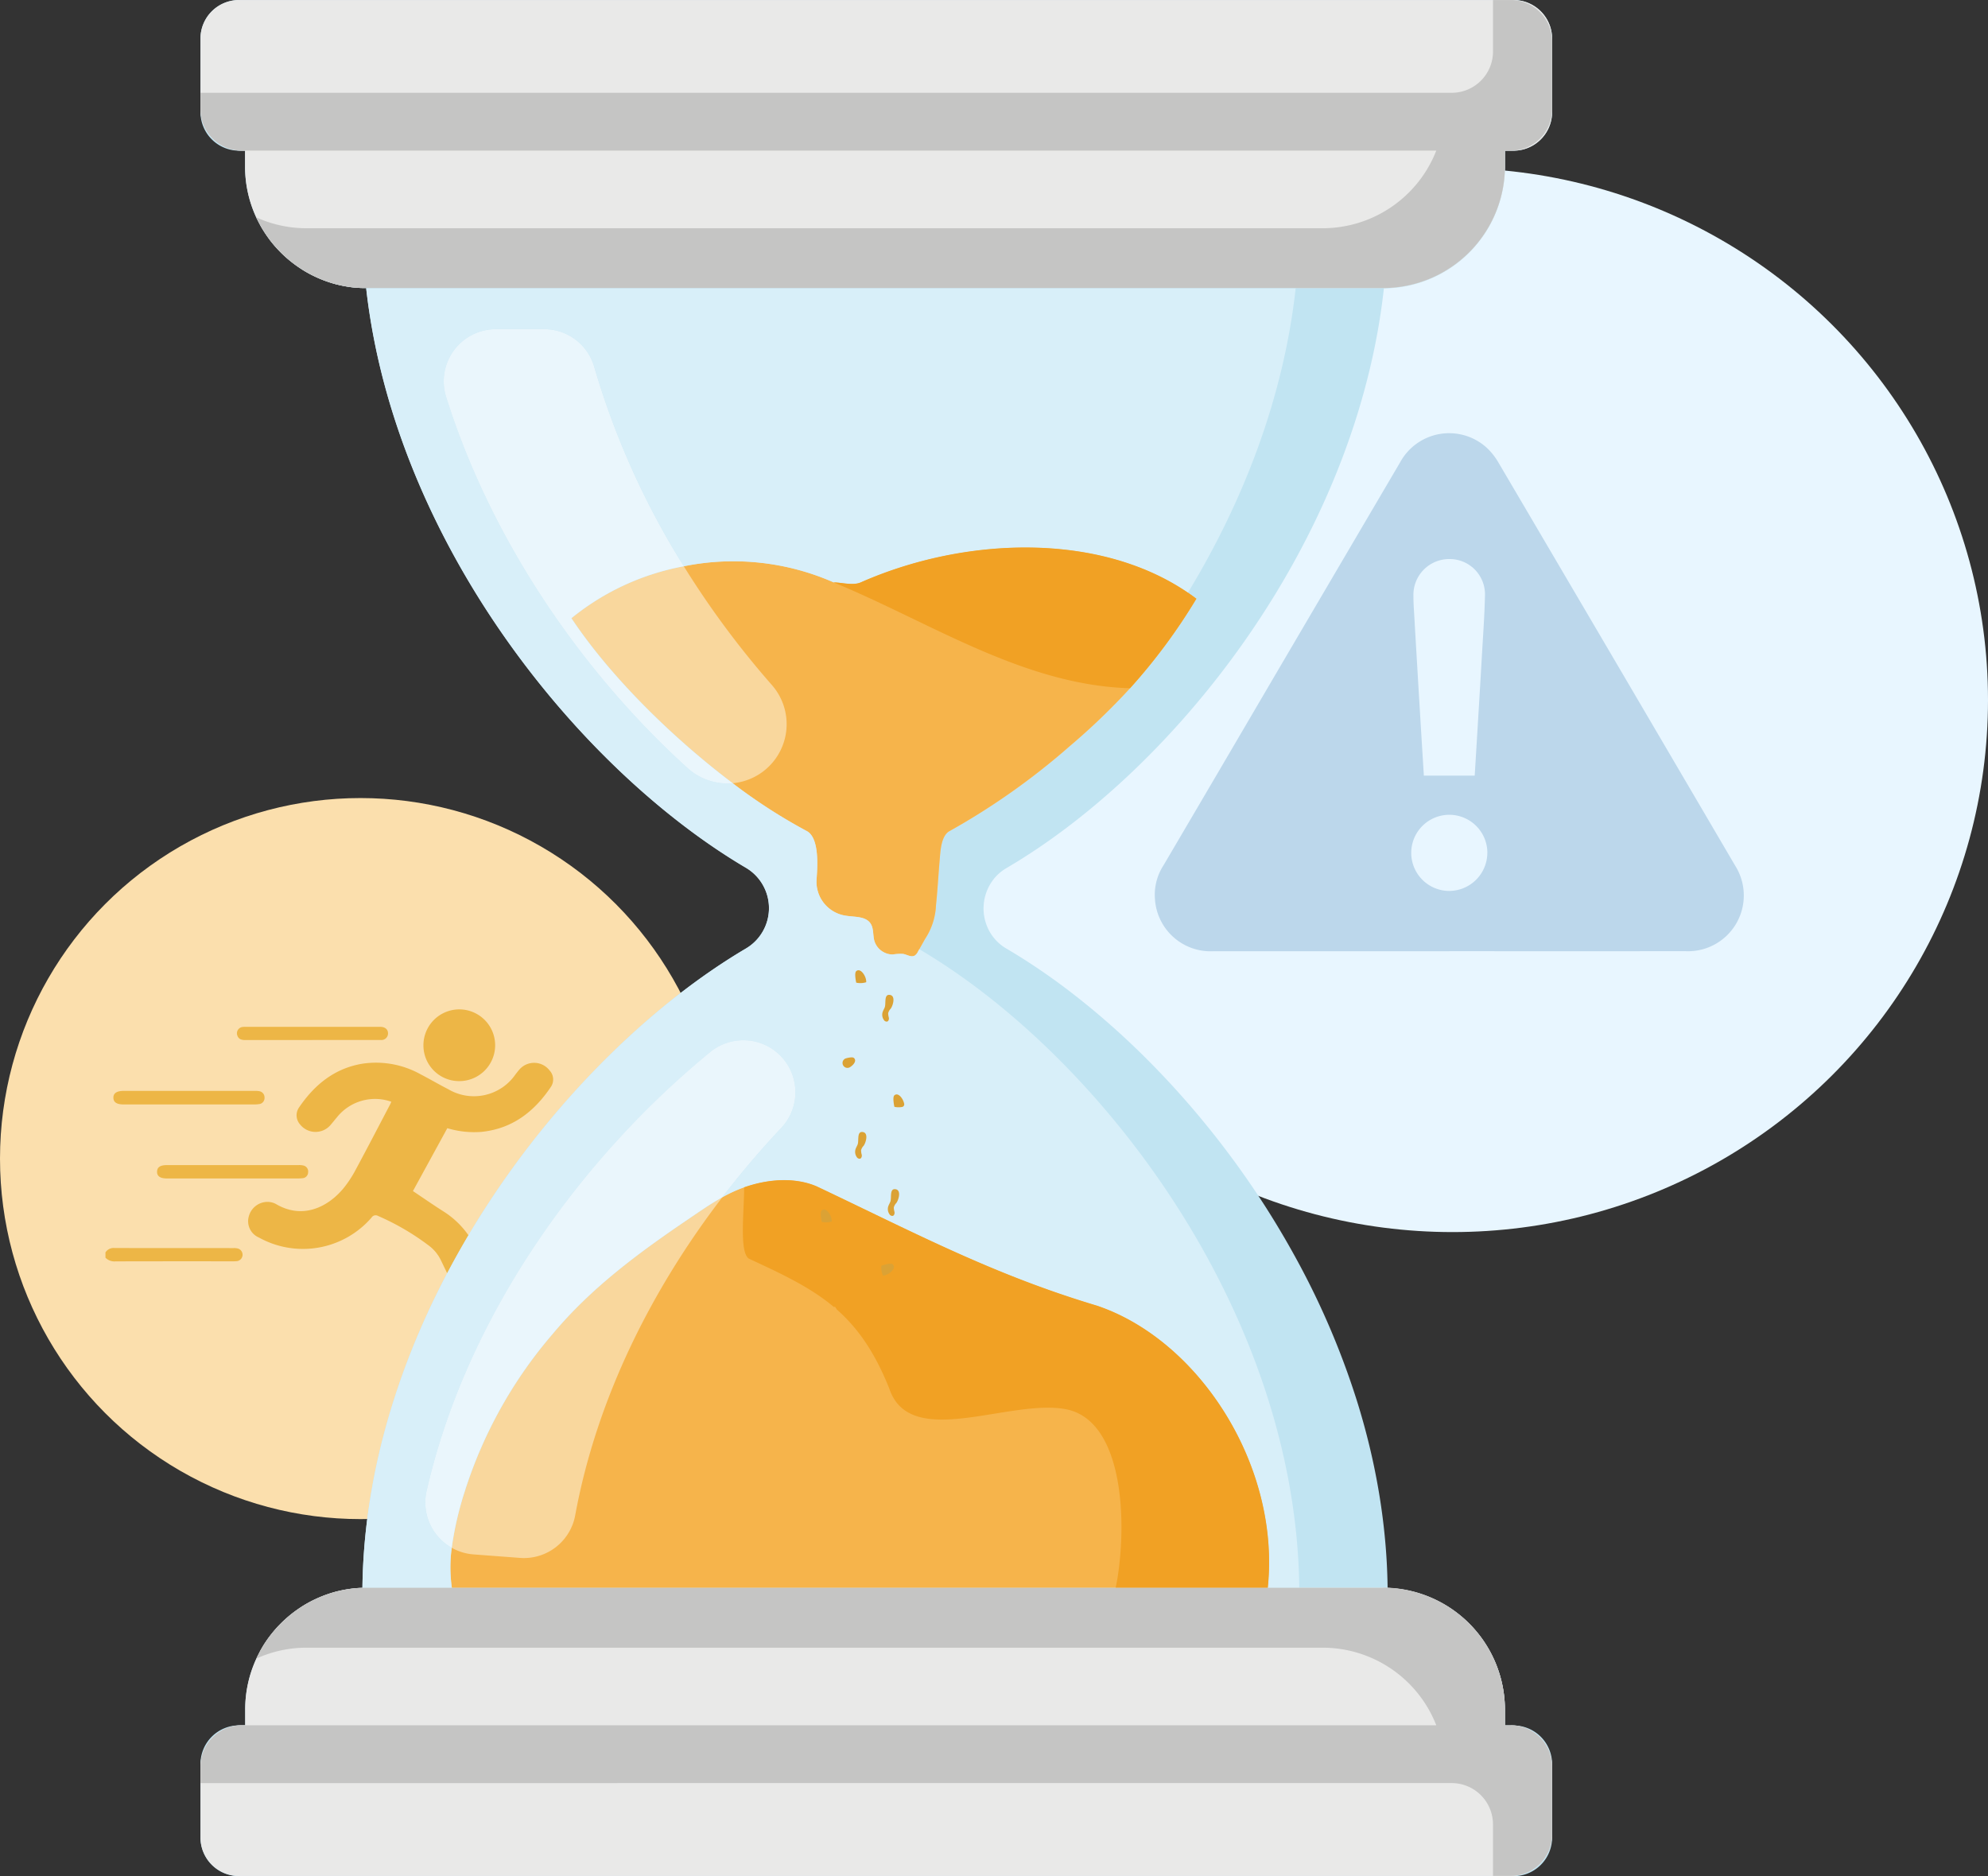 <svg xmlns="http://www.w3.org/2000/svg" xmlns:xlink="http://www.w3.org/1999/xlink" width="284" height="268" viewBox="0 0 284 268">
  <rect x="0" y="0" width="284" height="268" fill="#333333" stroke="none"/>
  <defs>
    <clipPath id="clip-path">
      <rect id="Rectangle_1582" data-name="Rectangle 1582" width="84.147" height="74.011" fill="#bcd7eb"/>
    </clipPath>
    <clipPath id="clip-path-2">
      <rect id="Rectangle_1583" data-name="Rectangle 1583" width="63.952" height="43.955" fill="#edb646"/>
    </clipPath>
    <clipPath id="clip-path-3">
      <rect id="Rectangle_1581" data-name="Rectangle 1581" width="193.088" height="268" transform="translate(0 0)" fill="none"/>
    </clipPath>
  </defs>
  <g id="Groupe_1078" data-name="Groupe 1078" transform="translate(-368.451 -283.568)">
    <ellipse id="Ellipse_30" data-name="Ellipse 30" cx="76.5" cy="76" rx="76.5" ry="76" transform="translate(499.451 307.568)" fill="#e8f6ff"/>
    <circle id="Ellipse_31" data-name="Ellipse 31" cx="51.5" cy="51.5" r="51.5" transform="translate(368.451 397.568)" fill="#fbdfad"/>
    <g id="Groupe_1075" data-name="Groupe 1075" transform="translate(533.406 345.435)">
      <g id="Groupe_1074" data-name="Groupe 1074" clip-path="url(#clip-path)">
        <path id="Tracé_7861" data-name="Tracé 7861" d="M42.089,74.009q-16.828,0-33.655,0A7.956,7.956,0,0,1,.043,66.615a7.737,7.737,0,0,1,1.228-4.892Q9.2,48.242,17.1,34.748,26.08,19.458,35.064,4.173a7.975,7.975,0,0,1,12.4-2.056,9.283,9.283,0,0,1,1.659,2.115Q66.048,33,82.926,61.79a7.967,7.967,0,0,1-7.094,12.217q-16.872.008-33.743,0M38.448,48.927h7.27c.133-2.183.264-4.323.393-6.463.214-3.568.433-7.135.636-10.7.164-2.872.377-5.744.439-8.619a5.044,5.044,0,0,0-5.125-5.153,5.109,5.109,0,0,0-5.1,5.195c0,.843.046,1.686.1,2.527q.407,7.005.828,14.01c.182,3.044.372,6.087.564,9.205m9.073,11.038A5.438,5.438,0,1,0,42.088,65.4a5.464,5.464,0,0,0,5.433-5.432" transform="translate(0 0.001)" fill="#bcd7eb"/>
      </g>
    </g>
    <g id="Groupe_1077" data-name="Groupe 1077" transform="translate(383.516 427.771)">
      <g id="Groupe_1076" data-name="Groupe 1076" clip-path="url(#clip-path-2)">
        <path id="Tracé_7862" data-name="Tracé 7862" d="M0,209.287a1.381,1.381,0,0,1,1.322-.63c5.658.015,11.316.008,16.974.012a2.068,2.068,0,0,1,.674.075.924.924,0,0,1-.186,1.788,4.875,4.875,0,0,1-.623.023c-5.575,0-11.15-.006-16.724.011A1.778,1.778,0,0,1,0,210.036Z" transform="translate(0 -174.584)" fill="#edb646"/>
        <path id="Tracé_7863" data-name="Tracé 7863" d="M153.2,55.809l-4.91,8.98c1.5,1,2.926,2,4.4,2.931a12.5,12.5,0,0,1,4.745,5.555c.935,2.036,1.934,4.043,2.841,6.091a2.316,2.316,0,0,1-1.088,3.035,2.526,2.526,0,0,1-3.326-.494,5.265,5.265,0,0,1-.555-.969c-1-2.071-2-4.149-3-6.22a5.756,5.756,0,0,0-1.856-2.222,35.248,35.248,0,0,0-7.143-4.154.687.687,0,0,0-.933.238,12.961,12.961,0,0,1-16.092,2.843,2.527,2.527,0,0,1-1.432-3.048,2.775,2.775,0,0,1,2.733-2.041,2.573,2.573,0,0,1,1.128.3c3.816,2.258,7.414.439,9.631-2.212a15.829,15.829,0,0,0,1.746-2.642c1.685-3.123,3.318-6.275,4.968-9.417.056-.107.094-.223.141-.337a6.972,6.972,0,0,0-7.767,2.226c-.322.381-.628.776-.958,1.15a2.818,2.818,0,0,1-4.306-.13,1.956,1.956,0,0,1-.178-2.38c2.213-3.271,5.079-5.634,9.1-6.3a13.077,13.077,0,0,1,8.3,1.521c1.327.687,2.616,1.446,3.946,2.127a7.208,7.208,0,0,0,9.6-2.112c.181-.228.354-.463.546-.681a2.791,2.791,0,0,1,4.345.13,1.882,1.882,0,0,1,.175,2.325c-2.389,3.557-5.522,5.99-9.941,6.434a13.3,13.3,0,0,1-4.851-.527" transform="translate(-104.364 -38.851)" fill="#edb646"/>
        <path id="Tracé_7864" data-name="Tracé 7864" d="M278.177,5.133a5.123,5.123,0,1,1,5.11,5.1,5.1,5.1,0,0,1-5.11-5.1" transform="translate(-232.752 -0.001)" fill="#edb646"/>
        <path id="Tracé_7865" data-name="Tracé 7865" d="M17.724,73.143H8.431c-1,0-1.472-.3-1.492-.939-.021-.667.474-1,1.5-1q9.324,0,18.649,0a3,3,0,0,1,.62.034.9.9,0,0,1,.822.937.874.874,0,0,1-.827.922,4.14,4.14,0,0,1-.681.043q-4.647,0-9.293,0" transform="translate(-5.805 -59.577)" fill="#edb646"/>
        <path id="Tracé_7866" data-name="Tracé 7866" d="M125.752,17.093c-3.181,0-6.362,0-9.542,0-.549,0-.989-.12-1.16-.71a.908.908,0,0,1,.735-1.153,3.951,3.951,0,0,1,.622-.022H135.18c.125,0,.25,0,.374,0,.668.026,1.065.4,1.044.973a.943.943,0,0,1-1.054.9q-4.9.009-9.792,0" transform="translate(-96.231 -12.727)" fill="#edb646"/>
        <path id="Tracé_7867" data-name="Tracé 7867" d="M55.994,138.029q-4.709,0-9.417,0c-.986,0-1.453-.319-1.438-.97s.469-.939,1.416-.939q9.386,0,18.772,0a2.568,2.568,0,0,1,.679.051.874.874,0,0,1,.716.958.855.855,0,0,1-.815.863,5.22,5.22,0,0,1-.684.034q-4.615,0-9.23,0" transform="translate(-37.767 -113.891)" fill="#edb646"/>
      </g>
    </g>
    <g id="Groupe_1073" data-name="Groupe 1073" transform="translate(397.091 283.568)">
      <g id="Groupe_1072" data-name="Groupe 1072" transform="translate(0 0)" clip-path="url(#clip-path-3)">
        <path id="Tracé_7839" data-name="Tracé 7839" d="M187.577,0H5.511A5.51,5.51,0,0,0,0,5.507v10.5a5.511,5.511,0,0,0,5.511,5.511h.863V23.8A17.222,17.222,0,0,0,7.964,31.04h0l.005.01.06.128,0,0q.1.2.2.4l.012.023q.135.267.279.528l0,.008q.106.193.217.382l.012.021q.15.254.307.5l.014.023q.159.25.326.495l.01.015q.123.18.251.357l.01.014.085.117,0,.006q.131.178.267.352l.013.016q.182.234.372.461l.013.015q.14.168.285.332l.008.009.094.106.014.015q.142.158.288.313l.021.023.1.1,0,0q.15.156.3.308l.032.032q.145.143.293.283l.025.024.094.087.03.028q.147.135.3.267l.037.032.095.082.028.023.195.165.021.018.092.075.044.036.092.074.037.029.169.133.052.04.088.067.052.04.09.068.029.022.189.138.043.031.095.068.053.037.212.147h0l.1.066.053.035.092.061.064.042.151.1.065.042.091.057.061.038.092.056.06.036.154.092.079.046.078.045.088.05.073.041.143.079.078.042.085.046.079.042.1.052.088.045.126.064.073.036.1.047.073.036.118.056.1.049.1.045.081.037.1.043.072.032.157.068.069.029.106.044.073.03.111.045.064.026.165.064.061.023.116.044.069.025.157.056.04.014.149.052.067.023.122.041.059.019.173.056.051.016.136.042.059.017.132.039.058.017.174.049.055.015.136.036.057.015.169.043.018,0,.181.043.065.015.135.031.052.011.189.04.027.005.161.032.063.012.147.027.045.008.189.033.046.007.148.024.062.01.156.023.037.005.19.026.055.007.15.018.05.006.2.021H22l.182.017.059.005.152.013.049,0,.2.014.036,0,.163.009.058,0,.17.008h.031l.2.006h.053l.155,0h.166c4.052,36.179,30.3,68.678,54.275,82.807a6.7,6.7,0,0,1,0,11.508C52.095,150.725,23.612,187.3,23.134,226.823h-.072l-.17.008-.058,0-.163.009-.036,0-.2.014-.049,0-.152.013-.059.005L22,226.9h-.013l-.2.021-.05.006-.15.018-.055.007-.19.026-.037.005-.156.023-.062.01-.148.024-.046.007-.189.033-.045.008-.147.028-.063.012-.161.032-.027.005-.189.04-.052.011-.135.03-.065.015-.181.043-.018,0-.169.043-.057.015-.136.036-.055.015-.174.049-.058.017-.132.039-.059.018-.136.042-.051.016-.173.055-.059.019-.122.04-.067.023-.149.052-.04.014-.157.056-.069.026-.116.044-.061.023-.165.064-.064.026-.112.045-.067.028-.116.048-.064.027-.157.068-.066.029-.106.047-.075.034-.107.05-.072.034-.142.068-.073.035-.1.047-.073.036-.126.063-.088.046-.1.053-.074.039-.1.053-.064.035-.147.081-.073.041-.088.05-.078.045-.084.049-.125.074-.085.051-.092.056-.061.038-.091.057-.065.042-.151.1-.064.042-.087.057-.063.042-.092.062h0l-.212.147-.053.037-.095.067-.043.031-.189.138-.029.022-.09.068-.052.04-.088.067-.056.044-.145.114-.059.047-.083.067-.055.044-.087.072-.021.018-.187.158-.039.033-.087.075-.047.042q-.147.129-.291.262l-.03.028-.094.088-.025.024q-.148.14-.293.283l-.033.033-.092.091,0,0q-.1.1-.206.211l0,0-.1.1-.021.023q-.145.155-.287.312l-.014.016-.094.106-.008.01q-.144.164-.285.332l-.013.016q-.144.172-.283.348h0l-.085.108-.02.025q-.13.168-.257.339l-.013.018-.083.113-.011.015q-.125.174-.247.351l-.016.023q-.164.241-.321.487l-.02.031q-.155.246-.3.5l-.017.029q-.109.187-.214.377l0,.008-.071.13,0,.007q-.1.192-.2.387l-.015.031q-.1.194-.191.39l-.007.014-.057.123-.006.014h0a17.222,17.222,0,0,0-1.591,7.243v2.278H5.511A5.51,5.51,0,0,0,0,251.983v10.5A5.51,5.51,0,0,0,5.511,268H187.577a5.51,5.51,0,0,0,5.511-5.511v-10.5a5.511,5.511,0,0,0-5.511-5.511H186.35v-2.278a17.437,17.437,0,0,0-16.761-17.371q-.044-3.67-.4-7.3-.032-.33-.066-.659-.137-1.318-.312-2.63-.131-.984-.284-1.963-.1-.653-.212-1.3-.609-3.581-1.488-7.1-.14-.564-.287-1.126-.088-.338-.179-.676-.086-.321-.175-.642l-.068-.244q-.088-.316-.178-.632-.1-.347-.2-.693-.09-.308-.183-.616l-.079-.264q-.092-.3-.186-.606l-.074-.239a113.12,113.12,0,0,0-9.1-21.092l-.068-.123q-.819-1.473-1.676-2.918-.188-.318-.379-.635-.151-.252-.3-.5l-.167-.274q-.279-.457-.562-.911l-.333-.532q-.4-.64-.813-1.274-.214-.331-.429-.66-.267-.407-.537-.811-.374-.561-.754-1.117l-.231-.337q-.624-.908-1.261-1.8-.5-.707-1.016-1.405-.3-.407-.6-.811-.219-.293-.438-.584-.313-.415-.629-.826l-.16-.208q-.216-.28-.432-.557-.433-.556-.871-1.1-.219-.275-.439-.547l-.129-.16q-.623-.77-1.255-1.526l-.079-.095q-.561-.669-1.128-1.328-.378-.439-.759-.873l-.381-.432q-.382-.431-.766-.857l-.061-.068q-.687-.76-1.382-1.5l-.04-.043-.353-.376q-.53-.562-1.065-1.115l-.309-.318q-2.705-2.777-5.495-5.289-.506-.456-1.014-.9t-1.018-.885q-2.04-1.75-4.1-3.346l-.515-.4q-1.8-1.378-3.613-2.631l-.517-.355q-.306-.209-.613-.414-.383-.257-.765-.507t-.765-.5q-.459-.294-.918-.579-.306-.19-.611-.377-.611-.372-1.22-.73-.1-.06-.2-.123t-.2-.128l-.1-.066-.146-.107-.109-.083-.038-.03-.158-.129-.16-.14q-.13-.117-.252-.239l-.08-.081-.145-.156-.086-.1q-.093-.108-.181-.219l-.037-.047q-.077-.1-.15-.2l-.052-.073a6.526,6.526,0,0,1-.469-.787l-.054-.109a6.634,6.634,0,0,1-.279-.671l-.039-.114a6.782,6.782,0,0,1,.915-6.092q.109-.15.227-.3l.118-.141.02-.023q.1-.116.21-.229l.081-.083a6.678,6.678,0,0,1,1.355-1.045c22.872-13.4,47.279-43.336,53.131-77.261q.1-.6.2-1.208.051-.323.1-.645t.1-.674q.111-.768.209-1.538.051-.4.1-.8l.012-.107q.034-.287.065-.574A17.434,17.434,0,0,0,186.35,23.8V21.519h1.227a5.511,5.511,0,0,0,5.511-5.511V5.507A5.511,5.511,0,0,0,187.577,0" transform="translate(0 0.004)" fill="#c1e4f2"/>
        <path id="Tracé_7840" data-name="Tracé 7840" d="M187.577,0H5.511A5.51,5.51,0,0,0,0,5.507V15.616a5.9,5.9,0,0,0,5.9,5.9h.47V23.8A17.222,17.222,0,0,0,7.964,31.04h0l.005.01.06.128,0,0q.1.2.2.4l.012.023q.135.267.279.528l0,.008q.106.193.217.382l.012.021q.15.254.307.5l.014.023q.159.25.326.495l.01.015q.123.18.251.357l.01.014.085.117,0,.006q.131.178.267.352l.013.016q.182.234.372.461l.013.015q.14.168.285.332l.008.009.094.106.014.015q.142.158.288.313l.021.023.1.1,0,0q.15.156.3.308l.032.032q.145.143.293.283l.025.024.094.087.03.028q.147.135.3.267l.037.032.095.082.028.023.195.165.021.018.092.075.044.036.092.074.037.029.169.133.052.04.088.067.052.04.09.068.029.022.189.138.043.031.095.068.053.037.212.147h0l.1.066.053.035.092.061.064.042.151.1.065.042.091.057.061.038.092.056.06.036.154.092.079.046.078.045.088.05.073.041.143.079.078.042.085.046.079.042.1.052.088.045.126.064.073.036.1.047.073.036.118.056.1.049.1.045.081.037.1.043.072.032.157.068.069.029.106.044.073.03.111.045.064.026.165.064.061.023.116.044.069.025.157.056.04.014.149.052.067.023.122.041.059.019.173.056.051.016.136.042.059.017.132.039.058.017.174.049.055.015.136.036.057.015.169.043.018,0,.181.043.065.015.135.031.052.011.189.04.027.005.161.032.063.012.147.027.045.008.189.033.046.007.148.024.062.01.156.023.037.005.19.026.055.007.15.018.05.006.2.021H22l.182.017.059.005.152.013.049,0,.2.014.036,0,.163.009.058,0,.17.008h.031l.2.006h.053l.155,0H169.066A17.434,17.434,0,0,0,186.35,23.8V21.519h1.227a5.511,5.511,0,0,0,5.511-5.511V5.507A5.511,5.511,0,0,0,187.577,0" transform="translate(0 0.004)" fill="#e9e9e8"/>
        <path id="Tracé_7841" data-name="Tracé 7841" d="M187.184,1783.13h-.834v-2.278a17.437,17.437,0,0,0-16.761-17.371h0c-.206-.007-.413-.011-.622-.011H23.756l-.2,0H23.5l-.155,0h-.053l-.158.005h-.072l-.17.008-.058,0-.163.009-.036,0-.2.014-.049,0-.152.012-.059.005-.182.018h-.013l-.2.021-.05.006-.15.018-.055.007-.19.026-.037.005-.156.022-.062.01-.148.024-.046.007-.189.033-.045.008-.147.028-.063.012-.161.032-.027.005-.189.04-.052.012-.135.03-.065.015-.181.043-.018,0-.169.043-.057.015-.136.036-.055.015-.174.049-.058.017-.132.039-.059.018-.136.042-.051.016-.173.055-.059.019-.122.041-.067.023-.149.052-.04.014-.157.057-.069.026-.116.044-.061.023-.165.064-.064.026-.112.045-.067.027-.116.049-.064.027-.157.068-.066.029-.106.047-.075.034-.107.05-.072.034-.142.068-.073.035-.1.047-.073.036-.126.063-.088.046-.1.053-.074.039-.1.053-.064.035-.147.081-.073.041-.088.05-.078.045-.084.049-.125.074-.085.051-.092.057-.061.038-.091.057-.065.042-.151.1-.064.042-.087.057-.063.042-.092.063h0c-.071.048-.142.1-.212.147l-.053.037-.095.068-.043.031-.189.138-.03.022-.09.068-.052.039-.088.067-.056.044-.145.115-.059.047-.083.067-.055.045-.087.071-.021.018-.187.159-.039.033-.087.075-.047.042c-.1.086-.195.173-.291.262l-.03.028-.094.088-.025.024c-.1.094-.2.187-.293.283l-.033.033-.092.091,0,0c-.069.07-.138.141-.206.211l0,0-.1.1-.021.022q-.145.154-.287.313l-.014.016-.094.106-.008.01q-.144.164-.285.332l-.013.016q-.144.172-.283.348h0l-.085.108-.02.025q-.13.168-.257.339l-.013.017-.083.113-.011.015q-.125.174-.247.351l-.016.023q-.164.241-.321.487l-.02.031q-.155.246-.3.5l-.017.029q-.109.186-.214.377l0,.008-.071.13,0,.007q-.1.192-.2.387l-.015.03q-.1.194-.191.39l-.007.014-.057.123-.006.014h0a17.223,17.223,0,0,0-1.591,7.243v2.278H5.9a5.9,5.9,0,0,0-5.9,5.9v10.109a5.511,5.511,0,0,0,5.511,5.51H187.184a5.9,5.9,0,0,0,5.9-5.9v-9.716a5.9,5.9,0,0,0-5.9-5.9" transform="translate(0 -1536.653)" fill="#e9e9e8"/>
        <path id="Tracé_7842" data-name="Tracé 7842" d="M369.88,1328.52c-2.379-.714-4.662-1.466-6.878-2.253l-.8-.287q-.6-.218-1.2-.439c-6.906-2.563-13.212-5.471-19.8-8.627l-1.364-.654-1.374-.661-2.083-1c-2.1-1.011-4.244-2.045-6.463-3.1-3.3-1.415-7.2-1.012-10.5.182a20.53,20.53,0,0,0-2.987,1.381h0c-1.7.944-3.3,2.072-4.916,3.164-7.011,4.749-13.8,9.756-19.265,16.3a64.25,64.25,0,0,0-12.558,22.394,47.25,47.25,0,0,0-1.91,8.214,20.857,20.857,0,0,0,.02,5.716H394.358c1.835-17.394-9.8-35.433-24.479-40.327" transform="translate(-241.887 -1142.031)" fill="#f9d79d"/>
        <path id="Tracé_7843" data-name="Tracé 7843" d="M369.88,1328.52c-2.379-.714-4.662-1.466-6.878-2.253l-.8-.287q-.6-.218-1.2-.439c-6.906-2.563-13.212-5.471-19.8-8.627l-1.364-.654-1.374-.661-2.083-1c-2.1-1.011-4.244-2.045-6.463-3.1-3.3-1.415-7.2-1.012-10.5.182a20.53,20.53,0,0,0-2.987,1.381c-10.06,13.115-17.931,28.692-21.012,45.425a7.444,7.444,0,0,1-7.31,6.108c-.186,0-.373-.007-.561-.021l-6.649-.5a7.417,7.417,0,0,1-3.117-.945,20.857,20.857,0,0,0,.02,5.716H394.358c1.835-17.394-9.8-35.433-24.479-40.327" transform="translate(-241.887 -1142.031)" fill="#f6b44b"/>
        <path id="Tracé_7844" data-name="Tracé 7844" d="M491.807,628.181a82.769,82.769,0,0,0,9.476-12.788q-.592-.447-1.205-.865c-12.8-8.734-32.016-7.972-46.738-1.469-1.107.489-2.769,0-3.876,0h0a35.575,35.575,0,0,0-21.395-2.3h0a35.721,35.721,0,0,0-16.059,7.416c5.585,8.407,14.529,17.162,23.042,23.575h0a78,78,0,0,0,10.565,6.824c1.87.973,1.534,5.221,1.419,6.872a4.895,4.895,0,0,0,4.278,5.242c1.226.184,2.729.061,3.424,1.088.479.708.32,1.658.549,2.482a2.713,2.713,0,0,0,1.3,1.608,2.615,2.615,0,0,0,1.352.342,6.9,6.9,0,0,1,1.466-.076c.564.1,1.156.523,1.653.236a1.352,1.352,0,0,0,.452-.549l.2-.361.824-1.469a9.437,9.437,0,0,0,1.559-4.811c.225-2.154.337-4.3.525-6.452.02-.23.039-.5.066-.8.111-1.224.356-2.829,1.368-3.353a99.964,99.964,0,0,0,17.124-12.1A94.9,94.9,0,0,0,491.807,628.181Z" transform="translate(-359.017 -529.867)" fill="#f9d79d"/>
        <path id="Tracé_7845" data-name="Tracé 7845" d="M600.608,628.181a82.777,82.777,0,0,0,9.476-12.788q-.593-.447-1.205-.865c-12.8-8.734-32.016-7.972-46.738-1.469-1.107.489-2.769,0-3.876,0h0a35.575,35.575,0,0,0-21.4-2.3,128.406,128.406,0,0,0,12.557,16.935,8.471,8.471,0,0,1-5.574,14.055,77.994,77.994,0,0,0,10.565,6.824c1.87.973,1.534,5.221,1.419,6.872a4.895,4.895,0,0,0,4.278,5.242c1.226.184,2.729.061,3.424,1.088.479.708.32,1.658.549,2.482a2.713,2.713,0,0,0,1.3,1.608,2.615,2.615,0,0,0,1.352.342,6.9,6.9,0,0,1,1.466-.076c.564.1,1.156.523,1.653.236a1.351,1.351,0,0,0,.452-.549l.2-.361.824-1.469a9.438,9.438,0,0,0,1.559-4.811c.225-2.154.337-4.3.525-6.452.02-.23.039-.5.066-.8.111-1.224.356-2.829,1.368-3.353a99.962,99.962,0,0,0,17.124-12.1A94.87,94.87,0,0,0,600.608,628.181Z" transform="translate(-467.817 -529.867)" fill="#f6b44b"/>
        <path id="Tracé_7846" data-name="Tracé 7846" d="M180.077,505.831l.155,0h12.411a20.855,20.855,0,0,1-.02-5.716,7.439,7.439,0,0,1-3.588-8.122c5.8-25.429,22.442-47.9,40.515-62.693a7.466,7.466,0,0,1,4.728-1.69c.185,0,.371.007.557.021a7.434,7.434,0,0,1,4.882,12.493,128.442,128.442,0,0,0-8.445,9.92h0a20.534,20.534,0,0,1,2.987-1.381c3.3-1.194,7.2-1.6,10.5-.182,3.945,1.869,7.658,3.68,11.284,5.416,6.59,3.155,12.9,6.063,19.8,8.626q.6.221,1.2.439l.8.287c2.215.787,4.5,1.539,6.878,2.253,14.681,4.894,26.314,22.933,24.479,40.327h4.505c-.481-39.439-28.34-75.941-54.284-91.226l-.2.361a1.354,1.354,0,0,1-.452.548c-.5.287-1.089-.132-1.653-.236a6.9,6.9,0,0,0-1.466.076,2.614,2.614,0,0,1-1.352-.342A2.713,2.713,0,0,1,253,413.4c-.228-.824-.07-1.773-.549-2.482-.695-1.027-2.2-.9-3.424-1.089a4.895,4.895,0,0,1-4.278-5.242c.115-1.651.451-5.9-1.419-6.872a78,78,0,0,1-10.566-6.824h0q-.369.031-.75.031a8.461,8.461,0,0,1-5.681-2.182C211.8,375.591,198.444,356.8,191.827,335.7a7.446,7.446,0,0,1,7.105-9.671h6.91a7.43,7.43,0,0,1,7.145,5.387,113.813,113.813,0,0,0,12.8,28.482h0a35.574,35.574,0,0,1,21.395,2.3h0c1.107,0,2.769.489,3.876,0,14.722-6.5,33.933-7.265,46.738,1.469,7.921-13.032,13.676-27.914,15.392-43.478H180.4c4.052,36.18,30.3,68.678,54.275,82.807a6.7,6.7,0,0,1,0,11.507c-25.846,15.231-54.329,51.806-54.807,91.329l.158-.005Z" transform="translate(-156.732 -279.01)" fill="#d8eff9"/>
        <path id="Tracé_7847" data-name="Tracé 7847" d="M652.935,1328.637c-2.379-.714-4.662-1.466-6.878-2.253q-.4-.143-.8-.287-.6-.218-1.2-.439c-6.906-2.564-13.212-5.472-19.8-8.627-3.626-1.736-7.339-3.546-11.284-5.415-3.085-1.322-6.953-1.062-10.362.14-.018,3.708-.72,9.49.741,10.221,4.888,2.256,8.82,4.13,12.089,6.883l.135-.054a2.749,2.749,0,0,1,.274.406c2.977,2.621,5.394,6.042,7.484,11.266,2.96,8.881,17.021,1.481,25.162,2.96s8.881,15.541,7.4,24.422q-.1.555-.217,1.1h21.735c1.835-17.394-9.8-35.433-24.479-40.327" transform="translate(-524.942 -1142.148)" fill="#f1a124"/>
        <path id="Tracé_7848" data-name="Tracé 7848" d="M707.091,613.059c-1.107.489-2.768,0-3.876,0,9.46,3.9,18.741,9.381,28.557,12.566l.335.108q.67.213,1.344.412.505.149,1.013.289.676.186,1.357.356.34.085.681.165t.683.156q.342.076.685.147.887.183,1.78.334.29.049.581.094c1.337.208,2.687.356,4.052.438q.636.038,1.276.057a82.778,82.778,0,0,0,9.476-12.788q-.593-.447-1.206-.865c-12.8-8.734-32.016-7.972-46.738-1.469" transform="translate(-612.768 -529.867)" fill="#f1a124"/>
        <path id="Tracé_7849" data-name="Tracé 7849" d="M187.187,0h-2.54V7.351a5.9,5.9,0,0,1-5.9,5.9H0v2.361a5.9,5.9,0,0,0,5.9,5.9H176.544A17.447,17.447,0,0,1,160.351,32.6H15.139a17.221,17.221,0,0,1-7.175-1.56h0l0,.01.06.128,0,0q.1.2.2.4l.012.023q.135.267.279.528l0,.008q.106.193.217.382l.012.021q.15.254.307.5l.014.023q.159.25.326.495l.01.015q.123.18.251.357l.01.014.085.117,0,.006q.131.178.267.352l.013.016q.182.234.372.461l.013.015q.14.168.285.332l.008.009.094.106.014.015q.142.158.288.313l.021.023.1.1,0,0q.15.156.3.308l.032.032q.145.143.293.283l.025.024.094.087.03.028q.147.135.3.267l.037.032.095.082.027.023.2.165.021.018.092.075.044.036.092.074.037.029.169.133.052.04.088.067.052.04.09.068.03.022.189.138.043.031.095.068.053.037.213.147h0l.1.066.053.035.092.061.064.042.151.1.065.042.091.057.061.038.092.056.06.036.154.092.079.046.078.045.088.05.073.041.143.079.078.042.085.046.079.042.1.052.088.045.126.064.073.036.1.047.073.036.118.056.1.049.1.045.081.037.1.043.072.032.157.068.069.029.106.044.073.03.111.045.064.026.165.064.061.023.116.044.069.025.157.056.04.014.149.052.067.023.122.041.059.019.173.056.051.016.136.042.059.017.132.039.058.017.174.049.055.015.136.036.057.015.169.043.018,0,.181.043.065.015.135.031.052.011.189.04.027.005.161.032.063.012.147.027.045.008.189.033.046.007.148.024.062.01.156.023.037.005.19.026.055.007.151.018.05.006.2.021H22l.182.017.059.005.152.013.049,0,.2.014.036,0,.163.009.058,0,.17.008h.031l.2.006h.053l.155,0H169.066A17.434,17.434,0,0,0,186.35,23.8V21.519h.834a5.9,5.9,0,0,0,5.9-5.9V5.9a5.9,5.9,0,0,0-5.9-5.9" transform="translate(0 0.004)" fill="#c5c5c4"/>
        <path id="Tracé_7850" data-name="Tracé 7850" d="M168.968,1763.469H23.756l-.2,0H23.5l-.155,0h-.053l-.158.005h-.072l-.17.008-.058,0-.163.009-.036,0-.2.014-.049,0-.152.012-.059.005-.182.018h-.013l-.2.021-.05.006-.151.018-.055.007-.19.026-.037.005-.156.023-.062.009-.148.024-.046.007-.189.033-.045.008-.147.027-.063.012-.161.032-.027.005-.189.04-.052.012-.135.03-.065.015-.181.043-.018,0-.169.043-.057.015-.136.036-.055.015-.174.049-.058.017-.132.039-.059.018-.136.042-.051.016-.173.055-.059.019-.122.041-.067.023-.149.052-.04.014-.157.057-.069.025-.116.044-.061.024-.165.064-.064.026-.112.045-.067.027-.116.049-.064.027-.157.068-.066.029-.106.047-.075.034-.107.049-.072.034-.142.068-.073.035-.1.047-.073.036-.126.063-.088.045-.1.053-.074.039-.1.053-.064.035-.147.081-.073.041-.088.05-.078.045-.084.049-.125.074-.085.051-.092.057-.061.038-.091.057-.065.041-.151.1-.064.042-.087.057-.063.042-.092.063h0c-.071.049-.142.1-.213.147l-.053.037-.095.068-.043.031-.189.138-.03.022-.09.068-.052.039-.088.067-.056.044-.145.115-.059.047-.083.067-.055.045-.087.071-.021.018-.187.159-.039.033-.087.075-.047.042q-.147.129-.291.262l-.03.028-.094.088-.026.024q-.148.14-.293.282l-.033.033-.092.091,0,0-.206.211,0,0-.1.1-.021.022q-.145.154-.287.313l-.014.016-.094.106-.008.01q-.144.164-.285.332l-.013.016q-.144.172-.283.348h0l-.085.108-.02.025q-.13.168-.257.339l-.013.017-.083.113-.011.015q-.126.173-.247.351l-.016.023q-.164.241-.321.487l-.02.031q-.155.245-.3.5l-.017.029c-.073.125-.144.25-.214.377l0,.008-.071.13,0,.007q-.1.192-.2.387l-.016.03q-.1.194-.191.39l-.007.014-.057.123-.006.014h0a17.224,17.224,0,0,1,7.175-1.559H160.351a17.447,17.447,0,0,1,16.193,11.08H5.9a5.9,5.9,0,0,0-5.9,5.9v2.361H178.743a5.9,5.9,0,0,1,5.9,5.9v7.355h2.537a5.9,5.9,0,0,0,5.9-5.9v-9.716a5.9,5.9,0,0,0-5.9-5.9h-.834v-2.278a17.437,17.437,0,0,0-16.761-17.371h0c-.206-.007-.414-.011-.622-.011" transform="translate(0 -1536.653)" fill="#c5c5c4"/>
        <path id="Tracé_7851" data-name="Tracé 7851" d="M728.817,1079.292c.051-.83-.831-2.138-1.436-1.569-.3.28.008,1.633.008,1.633a2.761,2.761,0,0,0,1.428-.063" transform="translate(-633.712 -938.986)" fill="#dba235"/>
        <path id="Tracé_7852" data-name="Tracé 7852" d="M770.911,1217.3a.375.375,0,0,0,.288-.439c-.156-.792-.885-1.7-1.409-1.21-.3.279.008,1.633.008,1.633a2.761,2.761,0,0,0,1.112.017" transform="translate(-670.668 -1059.176)" fill="#dba235"/>
        <path id="Tracé_7853" data-name="Tracé 7853" d="M689.122,1343.46c-.3.279.008,1.632.008,1.632a2.756,2.756,0,0,0,1.428-.063c.051-.83-.831-2.138-1.437-1.569" transform="translate(-600.375 -1170.544)" fill="#dba235"/>
        <path id="Tracé_7854" data-name="Tracé 7854" d="M757.749,1403.61c-.314-.261-1.619.209-1.619.209a2.76,2.76,0,0,0,.238,1.41c.83-.052,2.02-1.087,1.381-1.618" transform="translate(-658.866 -1223.01)" fill="#dba235"/>
        <path id="Tracé_7855" data-name="Tracé 7855" d="M713.121,1175.227a.7.7,0,0,0,1.043.528c.581-.358,1.009-.964.569-1.33-.183-.152-.7-.056-1.106.051a.688.688,0,0,0-.507.737Z" transform="translate(-621.394 -1023.302)" fill="#dba235"/>
        <path id="Tracé_7856" data-name="Tracé 7856" d="M757.87,1108.727c.213-.058.285-.331.253-.55a2.48,2.48,0,0,1-.1-.652,1.421,1.421,0,0,1,.361-.641c.327-.428.793-1.974-.239-1.975-.713,0-.427,1.234-.6,1.748-.088.255-.245.484-.321.743a1.284,1.284,0,0,0,.175,1.078.482.482,0,0,0,.477.25" transform="translate(-659.782 -962.796)" fill="#dba235"/>
        <path id="Tracé_7857" data-name="Tracé 7857" d="M764.389,1320.7c-.713,0-.427,1.234-.6,1.748-.088.255-.245.484-.321.743a1.285,1.285,0,0,0,.175,1.078.481.481,0,0,0,.477.249c.214-.058.285-.331.253-.55a2.476,2.476,0,0,1-.1-.652,1.423,1.423,0,0,1,.361-.641c.327-.427.793-1.974-.239-1.975" transform="translate(-665.225 -1150.831)" fill="#dba235"/>
        <path id="Tracé_7858" data-name="Tracé 7858" d="M727.8,1261.022c.213-.058.285-.331.253-.55a2.478,2.478,0,0,1-.1-.652,1.421,1.421,0,0,1,.361-.641c.327-.428.793-1.974-.239-1.975-.713,0-.427,1.234-.6,1.748-.088.255-.245.484-.321.743a1.286,1.286,0,0,0,.175,1.078.482.482,0,0,0,.477.249" transform="translate(-633.583 -1095.503)" fill="#dba235"/>
        <path id="Tracé_7859" data-name="Tracé 7859" d="M288.415,406.874a35.724,35.724,0,0,1,16.059-7.416,113.81,113.81,0,0,1-12.8-28.482,7.43,7.43,0,0,0-7.145-5.386h-6.91a7.446,7.446,0,0,0-7.105,9.671c6.617,21.094,19.977,39.887,34.508,53.037a8.461,8.461,0,0,0,5.681,2.182q.382,0,.75-.031c-8.513-6.413-17.458-15.168-23.043-23.575" transform="translate(-235.423 -318.568)" fill="#eaf6fc"/>
        <path id="Tracé_7860" data-name="Tracé 7860" d="M255.368,1219.607a64.253,64.253,0,0,1,12.559-22.394c5.467-6.541,12.254-11.549,19.265-16.3,1.612-1.092,3.215-2.22,4.916-3.164a128.5,128.5,0,0,1,8.445-9.92,7.434,7.434,0,0,0-4.882-12.493c-.186-.014-.372-.02-.557-.02a7.466,7.466,0,0,0-4.728,1.69c-18.073,14.791-34.72,37.264-40.515,62.693a7.439,7.439,0,0,0,3.588,8.122,47.261,47.261,0,0,1,1.91-8.214" transform="translate(-217.568 -1006.721)" fill="#eaf6fc"/>
      </g>
    </g>
  </g>
</svg>
